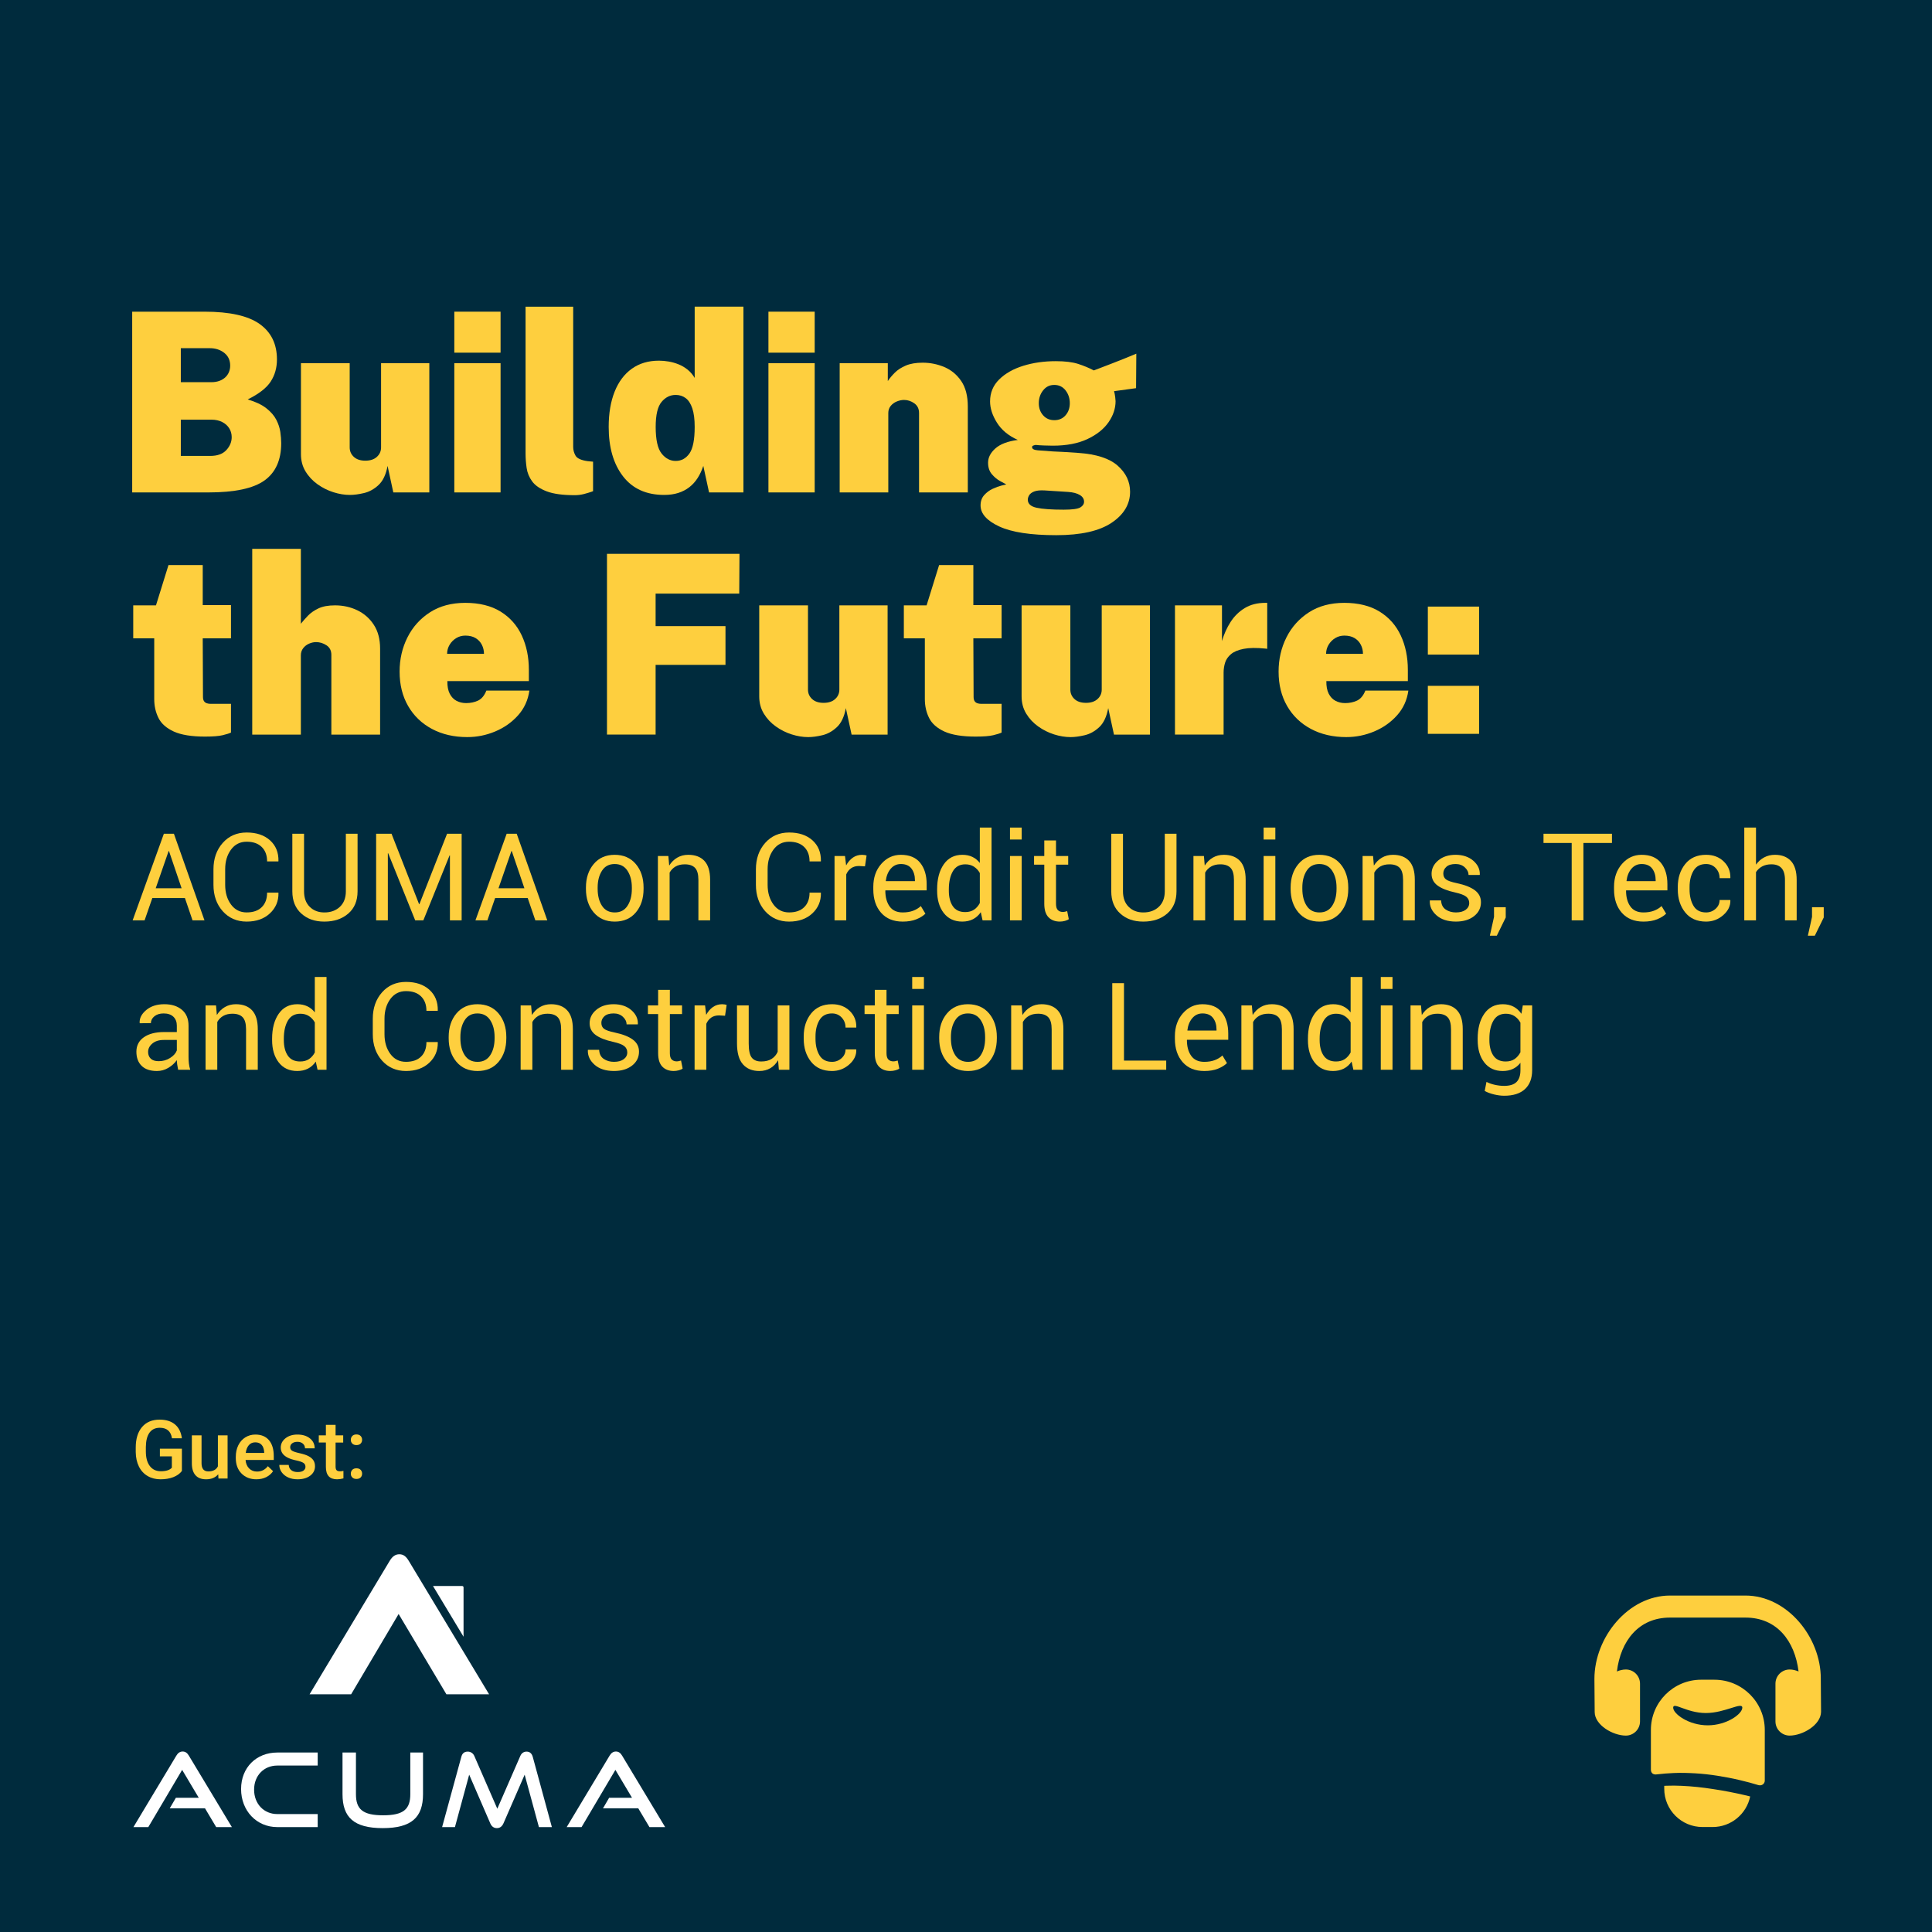 <?xml version="1.0" encoding="UTF-8"?><svg id="a" xmlns="http://www.w3.org/2000/svg" width="3000" height="3000" viewBox="0 0 3000 3000"><rect x="-7.73" y="-24.8" width="3012.31" height="3042.15" style="fill:#002b3d; stroke-width:0px;"/><path d="M282.48,2284.12c-3.26,4.25-7.78,7.47-13.56,9.66-5.78,2.19-12.35,3.28-19.69,3.28s-14.24-1.71-20.06-5.14c-5.82-3.43-10.31-8.33-13.47-14.71-3.16-6.38-4.8-13.82-4.92-22.33v-7.06c0-13.62,3.26-24.27,9.78-31.92,6.52-7.66,15.63-11.49,27.31-11.49,10.03,0,18,2.49,23.9,7.46,5.9,4.97,9.45,12.13,10.65,21.46h-15.36c-1.73-10.86-8.03-16.29-18.89-16.29-7.02,0-12.35,2.53-16.01,7.58-3.65,5.05-5.54,12.47-5.67,22.24v6.93c0,9.73,2.05,17.29,6.16,22.68,4.11,5.38,9.82,8.07,17.12,8.07,8.01,0,13.71-1.82,17.09-5.45v-17.65h-18.58v-11.89h34.18v34.56Z" style="fill:#fecf3e; stroke-width:0px;"/><path d="M338.83,2289.26c-4.42,5.2-10.69,7.8-18.83,7.8-7.27,0-12.77-2.13-16.5-6.38-3.74-4.25-5.6-10.4-5.6-18.45v-43.41h15.05v43.23c0,8.5,3.53,12.76,10.59,12.76s12.24-2.62,14.8-7.86v-48.12h15.05v67.01h-14.18l-.37-6.56Z" style="fill:#fecf3e; stroke-width:0px;"/><path d="M398.22,2297.06c-9.54,0-17.27-3-23.19-9.01-5.92-6.01-8.89-14.01-8.89-24v-1.86c0-6.69,1.29-12.66,3.87-17.93,2.58-5.26,6.2-9.36,10.87-12.29,4.67-2.93,9.87-4.4,15.61-4.4,9.12,0,16.17,2.91,21.15,8.73,4.97,5.82,7.46,14.06,7.46,24.71v6.07h-43.78c.45,5.53,2.3,9.91,5.54,13.13,3.24,3.22,7.32,4.83,12.23,4.83,6.89,0,12.51-2.79,16.84-8.36l8.11,7.74c-2.68,4-6.27,7.11-10.74,9.32-4.48,2.21-9.51,3.31-15.08,3.31ZM396.43,2239.65c-4.13,0-7.46,1.44-10,4.33-2.54,2.89-4.16,6.92-4.86,12.08h28.67v-1.11c-.33-5.04-1.67-8.85-4.03-11.43s-5.61-3.87-9.78-3.87Z" style="fill:#fecf3e; stroke-width:0px;"/><path d="M474.33,2277.61c0-2.68-1.11-4.73-3.31-6.13-2.21-1.4-5.87-2.64-10.99-3.72-5.12-1.07-9.39-2.44-12.82-4.09-7.51-3.63-11.27-8.9-11.27-15.79,0-5.78,2.44-10.61,7.31-14.49,4.87-3.88,11.06-5.82,18.58-5.82,8.01,0,14.48,1.98,19.41,5.95,4.93,3.96,7.4,9.1,7.4,15.42h-15.05c0-2.89-1.07-5.29-3.22-7.21-2.15-1.92-5-2.88-8.55-2.88-3.3,0-6,.76-8.08,2.29-2.08,1.53-3.13,3.57-3.13,6.13,0,2.31.97,4.11,2.91,5.39,1.94,1.28,5.86,2.57,11.77,3.87,5.9,1.3,10.54,2.85,13.9,4.64,3.36,1.8,5.86,3.95,7.49,6.47,1.63,2.52,2.45,5.57,2.45,9.17,0,6.03-2.5,10.91-7.49,14.65-5,3.74-11.54,5.6-19.63,5.6-5.49,0-10.38-.99-14.68-2.97-4.29-1.98-7.64-4.71-10.03-8.17-2.39-3.47-3.59-7.2-3.59-11.21h14.62c.21,3.55,1.55,6.29,4.03,8.21,2.48,1.92,5.76,2.88,9.85,2.88s6.98-.75,9.04-2.26c2.06-1.51,3.1-3.48,3.1-5.91Z" style="fill:#fecf3e; stroke-width:0px;"/><path d="M521.09,2212.53v16.29h11.83v11.15h-11.83v37.4c0,2.56.5,4.41,1.52,5.54,1.01,1.14,2.82,1.7,5.42,1.7,1.73,0,3.49-.21,5.26-.62v11.64c-3.43.95-6.73,1.42-9.91,1.42-11.56,0-17.34-6.38-17.34-19.14v-37.96h-11.02v-11.15h11.02v-16.29h15.05Z" style="fill:#fecf3e; stroke-width:0px;"/><path d="M553.48,2227.39c2.81,0,4.97.79,6.5,2.38,1.53,1.59,2.29,3.58,2.29,5.98s-.76,4.3-2.29,5.85c-1.53,1.55-3.7,2.32-6.5,2.32s-4.81-.76-6.38-2.29c-1.57-1.53-2.35-3.49-2.35-5.88s.76-4.39,2.29-5.98c1.53-1.59,3.67-2.38,6.44-2.38ZM553.48,2279.97c2.81,0,4.97.79,6.5,2.38,1.53,1.59,2.29,3.58,2.29,5.98s-.76,4.3-2.29,5.85c-1.53,1.55-3.7,2.32-6.5,2.32s-4.81-.76-6.38-2.29c-1.57-1.53-2.35-3.49-2.35-5.88s.76-4.39,2.29-5.98c1.53-1.59,3.67-2.38,6.44-2.38Z" style="fill:#fecf3e; stroke-width:0px;"/><path d="M2708.86,2787.39c-3.92-.82-7.83-1.79-11.75-2.61-3.92-.82-7.99-1.63-12.07-2.45-8.16-1.47-16.48-3.1-24.8-4.24-4.08-.65-8.32-1.31-12.4-1.79-4.08-.49-8.32-.98-12.4-1.47-8.16-.82-16.31-1.47-24.14-1.79-7.83-.33-15.5-.49-22.68-.16-1.47,0-2.94.16-4.4.16v4.57c0,32.79,26.59,59.38,59.38,59.38h15.82c28.71,0,52.69-20.39,58.24-47.47-2.77-.65-5.71-1.31-8.81-2.12Z" style="fill:#fecf3e; stroke-width:0px;"/><path d="M2648.83,2659.98c-29.69,0-50.74-17.78-50.74-8.32s23.98,27.41,53.67,27.41,53.67-17.95,53.67-27.41-26.92,8.32-56.61,8.32Z" style="fill:none; stroke-width:0px;"/><path d="M2662.2,2608.26h-20.72c-43.07,0-77.98,34.91-77.98,77.98v61.83c0,.49,0,7.34,7.34,7.34.49,0,.98,0,1.63-.16,9.14-.98,17.46-1.79,26.59-2.12,10.93-.49,22.19-.16,33.44.49,11.42.65,22.84,1.96,34.26,3.75,11.42,1.79,22.68,3.92,33.77,6.53,5.55,1.31,10.93,2.77,16.31,4.08,4.57,1.31,9.14,2.61,13.54,3.92.82.16,1.63.33,2.61.33,4.08,0,7.34-3.26,7.34-7.34v-78.63c0-43.07-35.07-77.98-78.14-77.98ZM2651.76,2679.07c-29.69,0-53.67-17.95-53.67-27.41s21.04,8.32,50.74,8.32,56.61-17.95,56.61-8.32-23.98,27.41-53.67,27.41Z" style="fill:#fecf3e; stroke-width:0px;"/><path d="M2827.32,2606.71c.23-64.52-52.34-129.14-116.9-129.14h-117.31c-64.71,0-117.31,64.76-117.31,129.47l.41,51.3c0,20.25,28.19,36.69,48.4,36.69,12.14,0,22-9.9,22-22v-58.61c0-12.14-9.85-22.04-22-22.04-4.96,0-9.59,1.24-13.88,3.07,5.77-47.48,33.76-83.67,82.38-83.67h117.31c48.62,0,76.61,36.19,82.38,83.66-4.3-1.81-8.92-3.06-13.88-3.06-12.14,0-22,9.9-22,22.04v58.58c0,12.14,9.86,22.02,22,22.02,20.21,0,48.4-16.45,48.81-36.71,0,0-.41-51.51-.41-51.6Z" style="fill:#fecf3e; stroke-width:0px;"/><path d="M318.69,1143.78c-21.09,0-37.36-2.62-48.82-7.86-11.45-5.24-19.38-12.26-23.78-21.06-4.4-8.8-6.6-18.57-6.6-29.31v-94.33h-32.61v-51.24h35.33l19.41-62.5h53.18v62.11h43.87v51.63h-43.87l.39,90.84c0,2.98.55,5.24,1.65,6.79,1.1,1.55,2.55,2.62,4.37,3.2,1.81.58,3.82.87,6.02.87h31.44v44.64c-2.72,1.29-7.05,2.65-13,4.08-5.95,1.42-14.95,2.13-26.98,2.13Z" style="fill:#fecf3e; stroke-width:0px;"/><path d="M391.67,1140.68v-288.43h75.5v116.27c3.11-3.88,6.76-8.02,10.97-12.42,4.2-4.4,9.64-8.18,16.3-11.36,6.66-3.17,15.24-4.75,25.72-4.75,12.55,0,24.13,2.56,34.74,7.67,10.61,5.11,19.15,12.65,25.62,22.61,6.47,9.97,9.71,22.26,9.71,36.88v133.54h-75.7v-123.84c0-6.6-2.52-11.55-7.57-14.85-5.05-3.3-10.42-4.95-16.11-4.95-3.62,0-7.28.81-10.97,2.43-3.69,1.62-6.73,3.98-9.12,7.08-2.4,3.11-3.59,6.86-3.59,11.26v122.87h-75.5Z" style="fill:#fecf3e; stroke-width:0px;"/><path d="M725.71,1144.56c-20.84,0-39.18-4.24-55.03-12.71-15.85-8.47-28.18-20.35-36.98-35.62-8.8-15.27-13.2-33.06-13.2-53.38,0-19.15,4.04-36.81,12.13-52.99,8.09-16.17,19.73-29.18,34.94-39.01,15.2-9.83,33.55-14.75,55.03-14.75s40.11,4.53,54.74,13.59c14.62,9.06,25.59,21.45,32.9,37.17,7.31,15.72,10.97,33.48,10.97,53.28v17.47h-126.55c-.13,8.03,1.1,14.56,3.69,19.6,2.59,5.05,6.11,8.73,10.58,11.06s9.41,3.49,14.85,3.49c6.86,0,13.04-1.29,18.54-3.88,5.5-2.59,9.8-7.76,12.91-15.53h66.77c-2.07,14.88-7.96,27.73-17.66,38.53-9.7,10.81-21.51,19.12-35.42,24.94-13.91,5.82-28.31,8.73-43.19,8.73ZM694.27,1015.29h57.26c0-5.05-1.1-9.74-3.3-14.07-2.2-4.33-5.43-7.79-9.71-10.38-4.27-2.59-9.58-3.88-15.92-3.88-5.18,0-9.9,1.29-14.17,3.88-4.27,2.59-7.7,6.05-10.29,10.38-2.59,4.34-3.88,9.03-3.88,14.07Z" style="fill:#fecf3e; stroke-width:0px;"/><path d="M942.52,1140.68v-280.67h205.75l-.39,61.72h-129.85v50.47h108.5v60.17h-108.5v108.31h-75.51Z" style="fill:#fecf3e; stroke-width:0px;"/><path d="M1254.82,1144.56c-8.15,0-16.63-1.39-25.43-4.17-8.8-2.78-17.02-6.89-24.65-12.33-7.64-5.43-13.85-12.06-18.63-19.89-4.79-7.83-7.18-16.79-7.18-26.88v-141.3h75.7v130.82c0,5.82,2.14,10.71,6.41,14.65,4.27,3.95,10.22,5.92,17.86,5.92s13.62-1.97,17.95-5.92c4.33-3.95,6.5-8.83,6.5-14.65v-130.82h74.92v200.7h-55.9l-8.93-41.15c-2.46,13.33-7.12,23.2-13.98,29.6-6.86,6.41-14.4,10.58-22.61,12.52-8.22,1.94-15.56,2.91-22.03,2.91Z" style="fill:#fecf3e; stroke-width:0px;"/><path d="M1515.3,1143.78c-21.09,0-37.36-2.62-48.82-7.86-11.45-5.24-19.38-12.26-23.78-21.06-4.4-8.8-6.6-18.57-6.6-29.31v-94.33h-32.61v-51.24h35.33l19.41-62.5h53.18v62.11h43.87v51.63h-43.87l.39,90.84c0,2.98.55,5.24,1.65,6.79,1.1,1.55,2.55,2.62,4.37,3.2,1.81.58,3.82.87,6.02.87h31.44v44.64c-2.72,1.29-7.05,2.65-13,4.08-5.95,1.42-14.95,2.13-26.98,2.13Z" style="fill:#fecf3e; stroke-width:0px;"/><path d="M1662.23,1144.56c-8.15,0-16.63-1.39-25.43-4.17-8.8-2.78-17.02-6.89-24.65-12.33-7.64-5.43-13.85-12.06-18.63-19.89-4.79-7.83-7.18-16.79-7.18-26.88v-141.3h75.7v130.82c0,5.82,2.14,10.71,6.41,14.65,4.27,3.95,10.22,5.92,17.86,5.92s13.62-1.97,17.95-5.92c4.33-3.95,6.5-8.83,6.5-14.65v-130.82h74.92v200.7h-55.9l-8.93-41.15c-2.46,13.33-7.12,23.2-13.98,29.6-6.86,6.41-14.4,10.58-22.61,12.52-8.22,1.94-15.56,2.91-22.03,2.91Z" style="fill:#fecf3e; stroke-width:0px;"/><path d="M1824.49,1140.68v-200.7h72.98v55.51c3.11-10.74,7.54-20.6,13.3-29.6,5.76-8.99,13.1-16.21,22.03-21.64,8.93-5.43,19.6-8.15,32.03-8.15h2.91v71.43c-.39-.13-.75-.19-1.07-.19s-.81-.06-1.46-.19c-14.11-1.42-25.46-1.29-34.06.39-8.61,1.68-15.17,4.43-19.7,8.25-4.53,3.82-7.57,8.22-9.12,13.2-1.55,4.98-2.33,10.13-2.33,15.43v96.27h-75.5Z" style="fill:#fecf3e; stroke-width:0px;"/><path d="M2090.6,1144.56c-20.84,0-39.18-4.24-55.03-12.71-15.85-8.47-28.18-20.35-36.98-35.62-8.8-15.27-13.2-33.06-13.2-53.38,0-19.15,4.04-36.81,12.13-52.99,8.09-16.17,19.73-29.18,34.94-39.01,15.2-9.83,33.55-14.75,55.03-14.75s40.11,4.53,54.74,13.59c14.62,9.06,25.59,21.45,32.9,37.17,7.31,15.72,10.97,33.48,10.97,53.28v17.47h-126.55c-.13,8.03,1.1,14.56,3.69,19.6,2.59,5.05,6.11,8.73,10.58,11.06s9.41,3.49,14.85,3.49c6.86,0,13.04-1.29,18.54-3.88,5.5-2.59,9.8-7.76,12.91-15.53h66.77c-2.07,14.88-7.96,27.73-17.66,38.53-9.71,10.81-21.51,19.12-35.42,24.94-13.91,5.82-28.31,8.73-43.19,8.73ZM2059.15,1015.29h57.26c0-5.05-1.1-9.74-3.3-14.07-2.2-4.33-5.43-7.79-9.7-10.38-4.27-2.59-9.58-3.88-15.92-3.88-5.18,0-9.9,1.29-14.17,3.88-4.27,2.59-7.7,6.05-10.29,10.38-2.59,4.34-3.88,9.03-3.88,14.07Z" style="fill:#fecf3e; stroke-width:0px;"/><path d="M2217.15,1016.45v-74.53h79.58v74.53h-79.58ZM2217.15,1139.51v-74.53h79.58v74.53h-79.58Z" style="fill:#fecf3e; stroke-width:0px;"/><path d="M205.27,764.64v-280.67h112.19c39.21,0,67.77,6.38,85.7,19.12,17.92,12.75,26.88,31.09,26.88,55.03,0,12.94-3.24,24.39-9.7,34.36-6.47,9.97-18.38,19.22-35.71,27.76,12.29,3.62,21.96,8.22,29.02,13.78,7.05,5.57,12.19,11.52,15.43,17.86,3.23,6.34,5.3,12.65,6.21,18.92.9,6.28,1.36,12.07,1.36,17.37,0,26.14-8.64,45.42-25.91,57.84-17.27,12.42-46.29,18.63-87.05,18.63h-118.4ZM280.77,593.44h47.55c4.53,0,8.57-.65,12.13-1.94,3.56-1.29,6.6-3.07,9.12-5.34,2.52-2.26,4.46-4.98,5.82-8.15,1.36-3.17,2.04-6.57,2.04-10.19,0-8.41-3.08-15.04-9.22-19.9-6.15-4.85-13.68-7.28-22.61-7.28h-44.84v52.79ZM280.77,707.96h45.61c11.13,0,19.47-3.01,25.04-9.03,5.56-6.02,8.35-12.71,8.35-20.09,0-5.17-1.3-9.8-3.88-13.88-2.59-4.08-6.24-7.31-10.97-9.71-4.73-2.39-10.26-3.59-16.6-3.59h-47.55v56.29Z" style="fill:#fecf3e; stroke-width:0px;"/><path d="M543.2,768.52c-8.15,0-16.63-1.39-25.43-4.17-8.8-2.78-17.02-6.89-24.65-12.33-7.64-5.43-13.85-12.06-18.63-19.9-4.79-7.83-7.18-16.79-7.18-26.88v-141.3h75.7v130.82c0,5.82,2.14,10.71,6.41,14.65,4.27,3.95,10.22,5.92,17.86,5.92s13.62-1.97,17.95-5.92c4.33-3.95,6.5-8.83,6.5-14.65v-130.82h74.92v200.7h-55.9l-8.93-41.15c-2.46,13.33-7.12,23.2-13.98,29.6-6.86,6.41-14.4,10.58-22.61,12.52-8.22,1.94-15.56,2.91-22.03,2.91Z" style="fill:#fecf3e; stroke-width:0px;"/><path d="M705.46,547.63v-63.66h71.82v63.66h-71.82ZM705.46,764.64v-200.7h71.82v200.7h-71.82Z" style="fill:#fecf3e; stroke-width:0px;"/><path d="M892.37,768.91c-18.51,0-32.97-1.97-43.38-5.92-10.42-3.95-17.95-9.09-22.61-15.43-4.66-6.34-7.54-13.33-8.64-20.96-1.1-7.63-1.65-15.14-1.65-22.52v-227.87h73.95v217.78c0,4.79,1.23,9.32,3.69,13.59,2.46,4.27,8.8,7.12,19.02,8.54l8.15.78v45.81c-4.53,1.68-9.19,3.14-13.98,4.37-4.79,1.23-9.64,1.84-14.56,1.84Z" style="fill:#fecf3e; stroke-width:0px;"/><path d="M1031.35,768.52c-27.69,0-48.98-9.61-63.86-28.82-14.88-19.22-22.32-44.8-22.32-76.77,0-21.09,3.07-39.34,9.22-54.74,6.14-15.4,15.04-27.27,26.69-35.62,11.65-8.35,25.69-12.52,42.12-12.52,5.05,0,10.16.46,15.33,1.36,5.17.91,10.25,2.36,15.24,4.37,4.98,2.01,9.61,4.73,13.88,8.15,4.27,3.43,7.96,7.73,11.06,12.91v-110.64h75.7v288.43h-53.38l-8.93-41.15c-2.33,6.99-5.27,13.27-8.83,18.83-3.56,5.57-7.83,10.29-12.81,14.17-4.98,3.88-10.71,6.86-17.18,8.93-6.47,2.07-13.78,3.11-21.93,3.11ZM1049.2,715.72c8.8,0,15.92-3.85,21.35-11.55,5.43-7.7,8.15-21.45,8.15-41.25,0-11.9-1.23-21.51-3.69-28.82-2.46-7.31-5.89-12.62-10.29-15.92-4.4-3.3-9.58-4.95-15.53-4.95-8.54,0-15.85,3.62-21.93,10.87-6.08,7.25-9.12,20.19-9.12,38.82,0,19.8,3.04,33.55,9.12,41.25,6.08,7.7,13.39,11.55,21.93,11.55Z" style="fill:#fecf3e; stroke-width:0px;"/><path d="M1193.22,547.63v-63.66h71.82v63.66h-71.82ZM1193.22,764.64v-200.7h71.82v200.7h-71.82Z" style="fill:#fecf3e; stroke-width:0px;"/><path d="M1303.85,764.64v-200.7h74.73v27.76c2.84-4.27,6.47-8.6,10.87-13,4.4-4.4,10.09-8.09,17.08-11.06,6.99-2.97,15.72-4.46,26.2-4.46,11.77,0,23,2.27,33.68,6.79,10.68,4.53,19.41,11.78,26.2,21.74,6.79,9.97,10.19,23.1,10.19,39.4v133.54h-75.7v-123.25c0-6.6-2.46-11.65-7.38-15.14-4.92-3.49-10.22-5.24-15.92-5.24-3.62,0-7.35.78-11.16,2.33-3.82,1.55-6.99,3.85-9.51,6.89-2.52,3.04-3.79,6.76-3.79,11.16v123.25h-75.5Z" style="fill:#fecf3e; stroke-width:0px;"/><path d="M1640.23,831.02c-39.6,0-69.1-4.5-88.51-13.49-19.41-9-29.11-19.9-29.11-32.71,0-6.47,1.87-11.81,5.63-16.01,3.75-4.2,8.15-7.47,13.2-9.8,5.05-2.33,9.64-4.01,13.78-5.05,4.14-1.03,6.6-1.62,7.38-1.75-1.94-1.03-5.18-2.78-9.7-5.24-4.53-2.46-8.77-5.98-12.71-10.58-3.95-4.59-5.92-10.58-5.92-17.95,0-8.02,3.79-15.4,11.35-22.13,7.57-6.73,19.18-11.13,34.84-13.2-14.49-6.47-25.3-15.4-32.41-26.79-7.12-11.38-10.68-22.38-10.68-33,0-13.46,4.72-24.84,14.17-34.16,9.44-9.32,21.9-16.37,37.36-21.16,15.46-4.79,32.32-7.18,50.56-7.18,14.36,0,25.94,1.43,34.74,4.27,8.8,2.85,16.89,6.21,24.26,10.09,3.75-1.42,8.25-3.14,13.49-5.14,5.24-2,10.87-4.17,16.89-6.5,6.02-2.33,12.06-4.72,18.15-7.18,6.08-2.46,11.9-4.85,17.47-7.18l-.39,53.57-34.16,4.66c.78,2.85,1.36,5.86,1.75,9.03.39,3.17.58,5.34.58,6.5,0,11.39-3.69,22.35-11.06,32.9-7.38,10.55-18.31,19.22-32.8,26.01-14.49,6.79-32.35,10.19-53.57,10.19-3.11,0-7.51-.1-13.2-.29-5.7-.19-10.22-.48-13.59-.87-1.94.39-3.33.81-4.17,1.26-.84.46-1.26,1.2-1.26,2.23,0,2.72,2.91,4.34,8.73,4.85,5.82.52,13.65,1.1,23.49,1.75,3.49.13,8.9.39,16.21.78,7.31.39,15.24.91,23.78,1.55,27.82,1.94,48.1,8.57,60.85,19.89,12.74,11.33,19.12,24.75,19.12,40.28,0,19.41-9.58,35.52-28.73,48.33-19.15,12.81-47.75,19.22-85.79,19.22ZM1651.87,791.42c13.2,0,21.74-1.17,25.62-3.49,3.88-2.33,5.82-5.31,5.82-8.93,0-4.27-2.2-7.73-6.6-10.38-4.4-2.65-10.48-4.24-18.25-4.76l-36.49-2.33c-6.99-.39-12.36.16-16.11,1.65-3.75,1.49-6.34,3.43-7.76,5.82-1.43,2.39-2.14,4.69-2.14,6.89,0,6.34,4.53,10.51,13.59,12.52,9.06,2,23.16,3.01,42.31,3.01ZM1637.12,652.45c7.25,0,13.07-2.52,17.47-7.57,4.4-5.05,6.6-11.32,6.6-18.83s-2.2-14.27-6.6-19.9c-4.4-5.63-10.22-8.44-17.47-8.44s-12.91,2.81-17.37,8.44c-4.46,5.63-6.7,12.26-6.7,19.9s2.23,13.78,6.7,18.83c4.46,5.05,10.25,7.57,17.37,7.57Z" style="fill:#fecf3e; stroke-width:0px;"/><path d="M287.14,1394.48h-50.61l-12.01,34.63h-18.56l48.48-134.46h15.61l47.47,134.46h-18.56l-11.82-34.63ZM241.8,1379.24h40.17l-19.58-57.72h-.55l-20.04,57.72Z" style="fill:#fecf3e; stroke-width:0px;"/><path d="M432.22,1386.08l.18.55c.25,12.62-4.19,23.18-13.3,31.68-9.11,8.5-21.15,12.74-36.11,12.74s-27.6-5.39-37.17-16.16c-9.57-10.77-14.36-24.44-14.36-41v-23.92c0-16.56,4.79-30.24,14.36-41.05,9.57-10.8,21.96-16.21,37.17-16.21s27.3,4.05,36.29,12.14c8.99,8.1,13.36,18.82,13.11,32.18l-.18.55h-17.45c0-9.42-2.77-16.87-8.31-22.35-5.54-5.48-13.36-8.22-23.46-8.22s-18.25,4.1-24.29,12.28c-6.03,8.19-9.05,18.35-9.05,30.47v24.1c0,12.25,3.02,22.47,9.05,30.66,6.03,8.19,14.13,12.28,24.29,12.28s17.92-2.72,23.46-8.17c5.54-5.45,8.31-12.98,8.31-22.58h17.45Z" style="fill:#fecf3e; stroke-width:0px;"/><path d="M555.23,1294.65v89.3c0,14.78-4.8,26.32-14.41,34.63-9.6,8.31-21.98,12.47-37.12,12.47s-26.54-4.17-35.83-12.51c-9.3-8.34-13.94-19.87-13.94-34.58v-89.3h18.19v89.3c0,10.28,2.94,18.33,8.82,24.15,5.88,5.82,13.47,8.73,22.76,8.73,9.85,0,17.87-2.91,24.06-8.73,6.19-5.82,9.28-13.87,9.28-24.15v-89.3h18.19Z" style="fill:#fecf3e; stroke-width:0px;"/><path d="M650.72,1403.9h.55l42.94-109.25h22.63v134.46h-18.19v-100.75l-.55-.09-40.73,100.84h-12.65l-41.93-104.17-.55.09v104.08h-18.19v-134.46h23.92l42.76,109.25Z" style="fill:#fecf3e; stroke-width:0px;"/><path d="M819.44,1394.48h-50.61l-12.01,34.63h-18.56l48.48-134.46h15.61l47.47,134.46h-18.56l-11.82-34.63ZM774.09,1379.24h40.17l-19.58-57.72h-.55l-20.04,57.72Z" style="fill:#fecf3e; stroke-width:0px;"/><path d="M909.84,1378.23c0-14.78,4-26.95,12.01-36.52,8-9.57,18.87-14.36,32.6-14.36s24.8,4.77,32.83,14.31c8.03,9.54,12.05,21.73,12.05,36.57v2.03c0,14.9-4,27.09-12.01,36.57-8,9.48-18.9,14.22-32.69,14.22s-24.7-4.76-32.74-14.27c-8.03-9.51-12.05-21.69-12.05-36.52v-2.03ZM928.04,1380.26c0,10.59,2.23,19.33,6.7,26.23,4.46,6.9,11.1,10.34,19.9,10.34s15.27-3.45,19.76-10.34c4.49-6.89,6.74-15.64,6.74-26.23v-2.03c0-10.47-2.26-19.18-6.79-26.13-4.52-6.96-11.16-10.44-19.9-10.44s-15.25,3.48-19.72,10.44c-4.46,6.96-6.7,15.67-6.7,26.13v2.03Z" style="fill:#fecf3e; stroke-width:0px;"/><path d="M1037.84,1329.19l1.29,14.87c3.32-5.29,7.49-9.4,12.51-12.33,5.02-2.92,10.73-4.39,17.13-4.39,10.77,0,19.12,3.16,25.03,9.47,5.91,6.31,8.87,16.05,8.87,29.23v63.07h-18.19v-62.7c0-8.8-1.74-15.05-5.22-18.75-3.48-3.69-8.79-5.54-15.93-5.54-5.6,0-10.36,1.12-14.27,3.37-3.91,2.25-7,5.4-9.28,9.47v74.16h-18.19v-99.92h16.25Z" style="fill:#fecf3e; stroke-width:0px;"/><path d="M1274.53,1386.08l.18.55c.25,12.62-4.19,23.18-13.3,31.68-9.11,8.5-21.15,12.74-36.11,12.74s-27.6-5.39-37.17-16.16c-9.57-10.77-14.36-24.44-14.36-41v-23.92c0-16.56,4.79-30.24,14.36-41.05,9.57-10.8,21.96-16.21,37.17-16.21s27.3,4.05,36.29,12.14c8.99,8.1,13.36,18.82,13.11,32.18l-.18.55h-17.45c0-9.42-2.77-16.87-8.31-22.35-5.54-5.48-13.36-8.22-23.46-8.22s-18.25,4.1-24.29,12.28c-6.03,8.19-9.05,18.35-9.05,30.47v24.1c0,12.25,3.02,22.47,9.05,30.66,6.03,8.19,14.13,12.28,24.29,12.28s17.92-2.72,23.46-8.17c5.54-5.45,8.31-12.98,8.31-22.58h17.45Z" style="fill:#fecf3e; stroke-width:0px;"/><path d="M1343.14,1345.26l-9.33-.55c-4.8,0-8.85,1.14-12.14,3.42-3.29,2.28-5.83,5.48-7.62,9.6v71.39h-18.19v-99.92h16.25l1.75,14.59c2.83-5.17,6.33-9.2,10.48-12.1,4.16-2.89,8.94-4.34,14.36-4.34,1.35,0,2.65.11,3.88.32,1.23.22,2.25.45,3.05.69l-2.49,16.9Z" style="fill:#fecf3e; stroke-width:0px;"/><path d="M1401.69,1431.05c-14.35,0-25.53-4.59-33.57-13.76-8.03-9.17-12.05-21.24-12.05-36.2v-4.06c0-14.34,4.14-26.21,12.42-35.6,8.28-9.39,18.39-14.08,30.34-14.08,13.36,0,23.38,4.16,30.06,12.47,6.68,8.31,10.02,19.36,10.02,33.15v9.6h-63.91l-.28.46c0,10.04,2.22,18.18,6.65,24.43,4.43,6.25,11.2,9.37,20.32,9.37,6.16,0,11.56-.88,16.21-2.63,4.65-1.75,8.63-4.17,11.96-7.25l7.11,11.82c-3.57,3.45-8.28,6.36-14.13,8.73-5.85,2.37-12.9,3.56-21.15,3.56ZM1398.83,1341.66c-6.34,0-11.59,2.45-15.75,7.34-4.16,4.89-6.7,11.16-7.62,18.79l.18.46h45.07v-1.48c0-7.26-1.79-13.27-5.36-18.01-3.57-4.74-9.08-7.11-16.53-7.11Z" style="fill:#fecf3e; stroke-width:0px;"/><path d="M1455.16,1381c0-16.07,3.43-29.03,10.3-38.88,6.86-9.85,16.48-14.78,28.86-14.78,5.85,0,11.04,1.08,15.56,3.23,4.53,2.16,8.39,5.3,11.59,9.42v-54.95h18.19v144.06h-13.94l-2.77-12.65c-3.26,4.8-7.3,8.44-12.1,10.9-4.8,2.46-10.37,3.69-16.72,3.69-12.19,0-21.73-4.42-28.63-13.25-6.9-8.83-10.34-20.46-10.34-34.86v-1.94ZM1473.35,1382.94c0,10.1,2.06,18.18,6.19,24.24,4.12,6.06,10.53,9.1,19.21,9.1,5.42,0,9.97-1.23,13.67-3.69,3.69-2.46,6.71-5.91,9.05-10.34v-46.64c-2.34-4.12-5.37-7.4-9.1-9.83-3.73-2.43-8.2-3.65-13.44-3.65-8.74,0-15.19,3.6-19.35,10.8-4.16,7.2-6.23,16.56-6.23,28.07v1.94Z" style="fill:#fecf3e; stroke-width:0px;"/><path d="M1586.48,1303.61h-18.19v-18.56h18.19v18.56ZM1586.48,1429.11h-18.19v-99.92h18.19v99.92Z" style="fill:#fecf3e; stroke-width:0px;"/><path d="M1639.76,1305.09v24.1h18.93v13.48h-18.93v60.67c0,4.68.97,7.97,2.91,9.88,1.94,1.91,4.51,2.86,7.71,2.86,1.05,0,2.22-.14,3.51-.42,1.29-.28,2.37-.57,3.23-.88l2.49,12.47c-1.35,1.11-3.36,2.02-6,2.72-2.65.71-5.26,1.06-7.85,1.06-7.39,0-13.27-2.23-17.64-6.7-4.37-4.46-6.56-11.47-6.56-21.01v-60.67h-15.88v-13.48h15.88v-24.1h18.19Z" style="fill:#fecf3e; stroke-width:0px;"/><path d="M1826.86,1294.65v89.3c0,14.78-4.8,26.32-14.41,34.63-9.6,8.31-21.98,12.47-37.12,12.47s-26.54-4.17-35.83-12.51c-9.3-8.34-13.94-19.87-13.94-34.58v-89.3h18.19v89.3c0,10.28,2.94,18.33,8.82,24.15,5.88,5.82,13.47,8.73,22.76,8.73,9.85,0,17.87-2.91,24.06-8.73,6.19-5.82,9.28-13.87,9.28-24.15v-89.3h18.19Z" style="fill:#fecf3e; stroke-width:0px;"/><path d="M1869.43,1329.19l1.29,14.87c3.32-5.29,7.49-9.4,12.51-12.33,5.02-2.92,10.73-4.39,17.13-4.39,10.77,0,19.12,3.16,25.03,9.47,5.91,6.31,8.87,16.05,8.87,29.23v63.07h-18.19v-62.7c0-8.8-1.74-15.05-5.22-18.75-3.48-3.69-8.79-5.54-15.93-5.54-5.6,0-10.36,1.12-14.27,3.37-3.91,2.25-7,5.4-9.28,9.47v74.16h-18.19v-99.92h16.25Z" style="fill:#fecf3e; stroke-width:0px;"/><path d="M1980.34,1303.61h-18.19v-18.56h18.19v18.56ZM1980.34,1429.11h-18.19v-99.92h18.19v99.92Z" style="fill:#fecf3e; stroke-width:0px;"/><path d="M2004.08,1378.23c0-14.78,4-26.95,12.01-36.52,8-9.57,18.87-14.36,32.6-14.36s24.8,4.77,32.83,14.31c8.03,9.54,12.05,21.73,12.05,36.57v2.03c0,14.9-4,27.09-12.01,36.57-8,9.48-18.9,14.22-32.69,14.22s-24.7-4.76-32.74-14.27c-8.03-9.51-12.05-21.69-12.05-36.52v-2.03ZM2022.27,1380.26c0,10.59,2.23,19.33,6.7,26.23,4.46,6.9,11.1,10.34,19.9,10.34s15.27-3.45,19.76-10.34c4.49-6.89,6.74-15.64,6.74-26.23v-2.03c0-10.47-2.26-19.18-6.79-26.13-4.52-6.96-11.16-10.44-19.9-10.44s-15.25,3.48-19.72,10.44c-4.46,6.96-6.7,15.67-6.7,26.13v2.03Z" style="fill:#fecf3e; stroke-width:0px;"/><path d="M2132.07,1329.19l1.29,14.87c3.32-5.29,7.49-9.4,12.51-12.33,5.02-2.92,10.73-4.39,17.13-4.39,10.77,0,19.12,3.16,25.03,9.47,5.91,6.31,8.87,16.05,8.87,29.23v63.07h-18.19v-62.7c0-8.8-1.74-15.05-5.22-18.75-3.48-3.69-8.79-5.54-15.93-5.54-5.6,0-10.36,1.12-14.27,3.37-3.91,2.25-7,5.4-9.28,9.47v74.16h-18.19v-99.92h16.25Z" style="fill:#fecf3e; stroke-width:0px;"/><path d="M2281.4,1402.24c0-4-1.52-7.26-4.57-9.79-3.05-2.52-8.82-4.74-17.32-6.65-11.76-2.52-20.79-6.06-27.1-10.62-6.31-4.56-9.47-10.65-9.47-18.29,0-8.13,3.46-15.08,10.39-20.87,6.93-5.79,15.9-8.68,26.92-8.68s20.5,3.08,27.52,9.23c7.02,6.16,10.37,13.33,10.07,21.52l-.18.55h-17.36c0-4.31-1.89-8.22-5.68-11.73-3.79-3.51-8.57-5.26-14.36-5.26-6.4,0-11.19,1.45-14.36,4.34-3.17,2.89-4.76,6.34-4.76,10.34s1.37,6.99,4.11,9.14c2.74,2.16,8.39,4.13,16.95,5.91,12.25,2.59,21.55,6.25,27.89,10.99,6.34,4.74,9.51,10.93,9.51,18.56,0,8.87-3.59,16.1-10.76,21.7-7.17,5.6-16.55,8.4-28.12,8.4-12.74,0-22.78-3.23-30.11-9.7-7.33-6.46-10.8-14-10.44-22.62l.18-.55h17.36c.31,6.46,2.71,11.19,7.2,14.18,4.49,2.99,9.76,4.48,15.79,4.48,6.46,0,11.53-1.37,15.19-4.11,3.66-2.74,5.49-6.23,5.49-10.48Z" style="fill:#fecf3e; stroke-width:0px;"/><path d="M2338.1,1424.68l-13.85,28.26h-10.8l6.46-29.18v-15.05h18.19v15.98Z" style="fill:#fecf3e; stroke-width:0px;"/><path d="M2503.04,1308.96h-44.33v120.15h-18.19v-120.15h-43.77v-14.31h106.29v14.31Z" style="fill:#fecf3e; stroke-width:0px;"/><path d="M2551.89,1431.05c-14.35,0-25.53-4.59-33.57-13.76-8.03-9.17-12.05-21.24-12.05-36.2v-4.06c0-14.34,4.14-26.21,12.42-35.6,8.28-9.39,18.39-14.08,30.34-14.08,13.36,0,23.38,4.16,30.06,12.47,6.68,8.31,10.02,19.36,10.02,33.15v9.6h-63.91l-.28.46c0,10.04,2.22,18.18,6.65,24.43,4.43,6.25,11.2,9.37,20.32,9.37,6.16,0,11.56-.88,16.21-2.63,4.65-1.75,8.63-4.17,11.96-7.25l7.11,11.82c-3.57,3.45-8.28,6.36-14.13,8.73-5.85,2.37-12.9,3.56-21.15,3.56ZM2549.02,1341.66c-6.34,0-11.59,2.45-15.75,7.34-4.16,4.89-6.7,11.16-7.62,18.79l.18.46h45.07v-1.48c0-7.26-1.79-13.27-5.36-18.01-3.57-4.74-9.08-7.11-16.53-7.11Z" style="fill:#fecf3e; stroke-width:0px;"/><path d="M2649.22,1416.83c5.6,0,10.5-1.86,14.68-5.59,4.19-3.72,6.28-8.3,6.28-13.71h16.44l.28.55c.25,8.62-3.45,16.27-11.08,22.95-7.63,6.68-16.5,10.02-26.6,10.02-14.04,0-24.87-4.77-32.51-14.31-7.63-9.54-11.45-21.42-11.45-35.65v-3.88c0-14.1,3.83-25.93,11.5-35.51,7.67-9.57,18.48-14.36,32.46-14.36,11.14,0,20.27,3.45,27.38,10.34,7.11,6.9,10.54,15.36,10.3,25.4l-.18.55h-16.53c0-6.09-1.99-11.28-5.96-15.56-3.97-4.28-8.97-6.42-15.01-6.42-8.93,0-15.44,3.46-19.53,10.39-4.09,6.93-6.14,15.32-6.14,25.16v3.88c0,10.04,2.02,18.5,6.05,25.4,4.03,6.9,10.57,10.34,19.62,10.34Z" style="fill:#fecf3e; stroke-width:0px;"/><path d="M2726.7,1342.58c3.45-4.8,7.68-8.54,12.7-11.22,5.02-2.68,10.57-4.02,16.67-4.02,10.65,0,18.95,3.2,24.89,9.6,5.94,6.4,8.91,16.25,8.91,29.55v62.61h-18.19v-62.8c0-8.25-1.77-14.34-5.31-18.28-3.54-3.94-8.82-5.91-15.84-5.91-5.42,0-10.13,1.06-14.13,3.19-4,2.12-7.23,5.1-9.7,8.91v74.89h-18.19v-144.06h18.19v57.53Z" style="fill:#fecf3e; stroke-width:0px;"/><path d="M2831.89,1424.68l-13.85,28.26h-10.8l6.46-29.18v-15.05h18.19v15.98Z" style="fill:#fecf3e; stroke-width:0px;"/><path d="M276.61,1661.11c-.62-3.02-1.09-5.68-1.43-7.99-.34-2.31-.54-4.63-.6-6.97-3.39,4.8-7.8,8.82-13.25,12.05-5.45,3.23-11.31,4.85-17.59,4.85-10.41,0-18.33-2.66-23.78-7.99-5.45-5.32-8.17-12.67-8.17-22.03s3.86-17.01,11.59-22.39c7.73-5.39,18.21-8.08,31.44-8.08h19.76v-9.88c0-5.85-1.79-10.48-5.36-13.9-3.57-3.42-8.62-5.12-15.15-5.12-5.91,0-10.68,1.48-14.31,4.43-3.63,2.96-5.45,6.5-5.45,10.62l-17.27.18-.18-.55c-.43-7.26,2.97-13.91,10.2-19.95,7.23-6.03,16.58-9.05,28.03-9.05s20.44,2.88,27.34,8.63c6.89,5.76,10.34,14.05,10.34,24.89v48.11c0,3.57.18,7.02.55,10.34.37,3.32,1.05,6.59,2.03,9.79h-18.75ZM246.42,1647.81c6.59,0,12.53-1.69,17.82-5.08,5.29-3.38,8.74-7.26,10.34-11.64v-16.25h-20.41c-7.33,0-13.19,1.85-17.59,5.54-4.4,3.69-6.6,8.03-6.6,13.02,0,4.43,1.39,7.94,4.16,10.53,2.77,2.59,6.86,3.88,12.28,3.88Z" style="fill:#fecf3e; stroke-width:0px;"/><path d="M335.44,1561.19l1.29,14.87c3.32-5.29,7.49-9.4,12.51-12.33,5.02-2.92,10.73-4.39,17.13-4.39,10.77,0,19.12,3.16,25.03,9.46,5.91,6.31,8.87,16.05,8.87,29.23v63.07h-18.19v-62.71c0-8.8-1.74-15.05-5.22-18.75-3.48-3.69-8.79-5.54-15.93-5.54-5.6,0-10.36,1.12-14.27,3.37-3.91,2.25-7,5.4-9.28,9.46v74.16h-18.19v-99.92h16.25Z" style="fill:#fecf3e; stroke-width:0px;"/><path d="M422.52,1613c0-16.07,3.43-29.03,10.3-38.88,6.86-9.85,16.48-14.78,28.86-14.78,5.85,0,11.04,1.08,15.56,3.23,4.53,2.16,8.39,5.3,11.59,9.42v-54.95h18.19v144.06h-13.94l-2.77-12.65c-3.26,4.8-7.3,8.44-12.1,10.9-4.8,2.46-10.37,3.69-16.72,3.69-12.19,0-21.73-4.42-28.63-13.25-6.9-8.83-10.34-20.46-10.34-34.86v-1.94ZM440.72,1614.93c0,10.1,2.06,18.18,6.19,24.24,4.12,6.06,10.53,9.1,19.21,9.1,5.42,0,9.97-1.23,13.67-3.69,3.69-2.46,6.71-5.91,9.05-10.34v-46.64c-2.34-4.12-5.37-7.4-9.1-9.83-3.73-2.43-8.2-3.65-13.44-3.65-8.74,0-15.19,3.6-19.35,10.8-4.16,7.2-6.23,16.56-6.23,28.07v1.94Z" style="fill:#fecf3e; stroke-width:0px;"/><path d="M679.62,1618.08l.18.55c.25,12.62-4.19,23.18-13.3,31.68-9.11,8.5-21.15,12.74-36.11,12.74s-27.6-5.39-37.17-16.16c-9.57-10.77-14.36-24.44-14.36-41v-23.92c0-16.56,4.79-30.24,14.36-41.05,9.57-10.8,21.96-16.21,37.17-16.21s27.3,4.05,36.29,12.14c8.99,8.1,13.36,18.83,13.11,32.18l-.18.55h-17.45c0-9.42-2.77-16.87-8.31-22.35s-13.36-8.22-23.46-8.22-18.25,4.1-24.29,12.28c-6.03,8.19-9.05,18.35-9.05,30.47v24.1c0,12.25,3.02,22.47,9.05,30.66,6.03,8.19,14.13,12.28,24.29,12.28s17.92-2.72,23.46-8.17c5.54-5.45,8.31-12.98,8.31-22.58h17.45Z" style="fill:#fecf3e; stroke-width:0px;"/><path d="M696.71,1610.23c0-14.78,4-26.95,12.01-36.52,8-9.57,18.87-14.36,32.6-14.36s24.8,4.77,32.83,14.31c8.03,9.54,12.05,21.73,12.05,36.57v2.03c0,14.9-4,27.09-12.01,36.57-8,9.48-18.9,14.22-32.69,14.22s-24.7-4.76-32.74-14.27c-8.03-9.51-12.05-21.69-12.05-36.52v-2.03ZM714.9,1612.26c0,10.59,2.23,19.33,6.7,26.23,4.46,6.9,11.1,10.34,19.9,10.34s15.27-3.45,19.76-10.34c4.49-6.89,6.74-15.64,6.74-26.23v-2.03c0-10.47-2.26-19.18-6.79-26.13-4.53-6.96-11.16-10.44-19.9-10.44s-15.25,3.48-19.72,10.44c-4.46,6.96-6.7,15.67-6.7,26.13v2.03Z" style="fill:#fecf3e; stroke-width:0px;"/><path d="M824.7,1561.19l1.29,14.87c3.32-5.29,7.49-9.4,12.51-12.33,5.02-2.92,10.73-4.39,17.13-4.39,10.77,0,19.12,3.16,25.03,9.46,5.91,6.31,8.87,16.05,8.87,29.23v63.07h-18.19v-62.71c0-8.8-1.74-15.05-5.22-18.75-3.48-3.69-8.79-5.54-15.93-5.54-5.6,0-10.36,1.12-14.27,3.37-3.91,2.25-7,5.4-9.28,9.46v74.16h-18.19v-99.92h16.25Z" style="fill:#fecf3e; stroke-width:0px;"/><path d="M974.03,1634.24c0-4-1.52-7.26-4.57-9.79s-8.82-4.74-17.32-6.65c-11.76-2.52-20.79-6.06-27.1-10.62-6.31-4.56-9.47-10.65-9.47-18.29,0-8.13,3.46-15.08,10.39-20.87,6.93-5.79,15.9-8.68,26.92-8.68s20.5,3.08,27.52,9.23c7.02,6.16,10.37,13.33,10.07,21.52l-.18.55h-17.36c0-4.31-1.89-8.22-5.68-11.73-3.79-3.51-8.57-5.26-14.36-5.26-6.4,0-11.19,1.45-14.36,4.34-3.17,2.89-4.76,6.34-4.76,10.34s1.37,6.99,4.11,9.14c2.74,2.16,8.39,4.12,16.95,5.91,12.25,2.59,21.55,6.25,27.89,10.99,6.34,4.74,9.51,10.93,9.51,18.56,0,8.87-3.59,16.1-10.76,21.7-7.17,5.6-16.55,8.4-28.12,8.4-12.74,0-22.78-3.23-30.11-9.7-7.33-6.46-10.8-14-10.44-22.62l.18-.55h17.36c.31,6.46,2.71,11.19,7.2,14.17,4.49,2.99,9.76,4.48,15.79,4.48,6.46,0,11.53-1.37,15.19-4.11,3.66-2.74,5.49-6.23,5.49-10.48Z" style="fill:#fecf3e; stroke-width:0px;"/><path d="M1040.15,1537.09v24.1h18.93v13.48h-18.93v60.67c0,4.68.97,7.97,2.91,9.88,1.94,1.91,4.51,2.86,7.71,2.86,1.05,0,2.22-.14,3.51-.42,1.29-.28,2.37-.57,3.23-.88l2.49,12.47c-1.35,1.11-3.36,2.02-6,2.72-2.65.71-5.26,1.06-7.85,1.06-7.39,0-13.27-2.23-17.64-6.7-4.37-4.46-6.56-11.47-6.56-21.01v-60.67h-15.88v-13.48h15.88v-24.1h18.19Z" style="fill:#fecf3e; stroke-width:0px;"/><path d="M1125.85,1577.26l-9.33-.55c-4.8,0-8.85,1.14-12.14,3.42-3.29,2.28-5.83,5.48-7.62,9.6v71.39h-18.19v-99.92h16.25l1.75,14.59c2.83-5.17,6.33-9.2,10.48-12.1,4.16-2.89,8.94-4.34,14.36-4.34,1.35,0,2.65.11,3.88.32,1.23.22,2.25.45,3.05.69l-2.49,16.9Z" style="fill:#fecf3e; stroke-width:0px;"/><path d="M1208.22,1646.33c-3.14,5.36-7.17,9.48-12.1,12.38-4.93,2.89-10.62,4.34-17.08,4.34-10.9,0-19.39-3.48-25.49-10.44-6.09-6.96-9.14-17.79-9.14-32.51v-58.92h18.19v59.1c0,10.65,1.57,17.98,4.71,21.98,3.14,4,8.03,6,14.68,6s11.8-1.31,16.02-3.92c4.22-2.62,7.4-6.33,9.56-11.13v-72.03h18.19v99.92h-16.35l-1.2-14.78Z" style="fill:#fecf3e; stroke-width:0px;"/><path d="M1291.98,1648.83c5.6,0,10.5-1.86,14.68-5.59,4.19-3.72,6.28-8.3,6.28-13.71h16.44l.28.55c.25,8.62-3.45,16.27-11.08,22.95-7.63,6.68-16.5,10.02-26.6,10.02-14.04,0-24.87-4.77-32.51-14.31-7.63-9.54-11.45-21.42-11.45-35.65v-3.88c0-14.1,3.83-25.93,11.5-35.51,7.67-9.57,18.48-14.36,32.46-14.36,11.14,0,20.27,3.45,27.38,10.34,7.11,6.9,10.54,15.36,10.3,25.4l-.18.55h-16.53c0-6.09-1.99-11.28-5.96-15.56-3.97-4.28-8.97-6.42-15.01-6.42-8.93,0-15.44,3.46-19.53,10.39-4.09,6.93-6.14,15.32-6.14,25.16v3.88c0,10.04,2.02,18.5,6.05,25.4,4.03,6.9,10.57,10.34,19.62,10.34Z" style="fill:#fecf3e; stroke-width:0px;"/><path d="M1376.57,1537.09v24.1h18.93v13.48h-18.93v60.67c0,4.68.97,7.97,2.91,9.88,1.94,1.91,4.51,2.86,7.71,2.86,1.05,0,2.22-.14,3.51-.42,1.29-.28,2.37-.57,3.23-.88l2.49,12.47c-1.35,1.11-3.36,2.02-6,2.72-2.65.71-5.26,1.06-7.85,1.06-7.39,0-13.27-2.23-17.64-6.7-4.37-4.46-6.56-11.47-6.56-21.01v-60.67h-15.88v-13.48h15.88v-24.1h18.19Z" style="fill:#fecf3e; stroke-width:0px;"/><path d="M1434.66,1535.61h-18.19v-18.56h18.19v18.56ZM1434.66,1661.11h-18.19v-99.92h18.19v99.92Z" style="fill:#fecf3e; stroke-width:0px;"/><path d="M1458.39,1610.23c0-14.78,4-26.95,12.01-36.52,8-9.57,18.87-14.36,32.6-14.36s24.8,4.77,32.83,14.31c8.03,9.54,12.05,21.73,12.05,36.57v2.03c0,14.9-4,27.09-12.01,36.57-8,9.48-18.9,14.22-32.69,14.22s-24.7-4.76-32.74-14.27c-8.03-9.51-12.05-21.69-12.05-36.52v-2.03ZM1476.59,1612.26c0,10.59,2.23,19.33,6.7,26.23,4.46,6.9,11.1,10.34,19.9,10.34s15.27-3.45,19.76-10.34c4.49-6.89,6.74-15.64,6.74-26.23v-2.03c0-10.47-2.26-19.18-6.79-26.13-4.52-6.96-11.16-10.44-19.9-10.44s-15.25,3.48-19.72,10.44c-4.46,6.96-6.7,15.67-6.7,26.13v2.03Z" style="fill:#fecf3e; stroke-width:0px;"/><path d="M1586.39,1561.19l1.29,14.87c3.32-5.29,7.49-9.4,12.51-12.33,5.02-2.92,10.73-4.39,17.13-4.39,10.77,0,19.12,3.16,25.03,9.46,5.91,6.31,8.87,16.05,8.87,29.23v63.07h-18.19v-62.71c0-8.8-1.74-15.05-5.22-18.75-3.48-3.69-8.79-5.54-15.93-5.54-5.6,0-10.36,1.12-14.27,3.37-3.91,2.25-7,5.4-9.28,9.46v74.16h-18.19v-99.92h16.25Z" style="fill:#fecf3e; stroke-width:0px;"/><path d="M1745.32,1646.89h65.57v14.22h-83.76v-134.46h18.19v120.24Z" style="fill:#fecf3e; stroke-width:0px;"/><path d="M1869.99,1663.05c-14.35,0-25.53-4.59-33.57-13.76-8.03-9.17-12.05-21.24-12.05-36.2v-4.06c0-14.34,4.14-26.21,12.42-35.6,8.28-9.39,18.39-14.08,30.34-14.08,13.36,0,23.38,4.16,30.06,12.47,6.68,8.31,10.02,19.36,10.02,33.15v9.6h-63.91l-.28.46c0,10.04,2.22,18.18,6.65,24.43,4.43,6.25,11.2,9.37,20.32,9.37,6.16,0,11.56-.88,16.21-2.63,4.65-1.75,8.63-4.17,11.96-7.25l7.11,11.82c-3.57,3.45-8.28,6.36-14.13,8.73-5.85,2.37-12.9,3.56-21.15,3.56ZM1867.13,1573.66c-6.34,0-11.59,2.45-15.75,7.34-4.16,4.89-6.7,11.16-7.62,18.79l.18.46h45.07v-1.48c0-7.26-1.79-13.27-5.36-18.01-3.57-4.74-9.08-7.11-16.53-7.11Z" style="fill:#fecf3e; stroke-width:0px;"/><path d="M1943.87,1561.19l1.29,14.87c3.32-5.29,7.49-9.4,12.51-12.33,5.02-2.92,10.73-4.39,17.13-4.39,10.77,0,19.12,3.16,25.03,9.46,5.91,6.31,8.87,16.05,8.87,29.23v63.07h-18.19v-62.71c0-8.8-1.74-15.05-5.22-18.75-3.48-3.69-8.79-5.54-15.93-5.54-5.6,0-10.36,1.12-14.27,3.37-3.91,2.25-7,5.4-9.28,9.46v74.16h-18.19v-99.92h16.25Z" style="fill:#fecf3e; stroke-width:0px;"/><path d="M2030.95,1613c0-16.07,3.43-29.03,10.3-38.88,6.86-9.85,16.48-14.78,28.86-14.78,5.85,0,11.04,1.08,15.56,3.23,4.53,2.16,8.39,5.3,11.59,9.42v-54.95h18.19v144.06h-13.94l-2.77-12.65c-3.26,4.8-7.3,8.44-12.1,10.9-4.8,2.46-10.37,3.69-16.72,3.69-12.19,0-21.73-4.42-28.63-13.25-6.9-8.83-10.34-20.46-10.34-34.86v-1.94ZM2049.14,1614.93c0,10.1,2.06,18.18,6.19,24.24,4.12,6.06,10.53,9.1,19.21,9.1,5.42,0,9.97-1.23,13.67-3.69,3.69-2.46,6.71-5.91,9.05-10.34v-46.64c-2.34-4.12-5.37-7.4-9.1-9.83-3.73-2.43-8.2-3.65-13.44-3.65-8.74,0-15.19,3.6-19.35,10.8-4.16,7.2-6.23,16.56-6.23,28.07v1.94Z" style="fill:#fecf3e; stroke-width:0px;"/><path d="M2162.27,1535.61h-18.19v-18.56h18.19v18.56ZM2162.27,1661.11h-18.19v-99.92h18.19v99.92Z" style="fill:#fecf3e; stroke-width:0px;"/><path d="M2206.51,1561.19l1.29,14.87c3.32-5.29,7.49-9.4,12.51-12.33,5.02-2.92,10.73-4.39,17.13-4.39,10.77,0,19.12,3.16,25.03,9.46,5.91,6.31,8.87,16.05,8.87,29.23v63.07h-18.19v-62.71c0-8.8-1.74-15.05-5.22-18.75-3.48-3.69-8.79-5.54-15.93-5.54-5.6,0-10.36,1.12-14.27,3.37-3.91,2.25-7,5.4-9.28,9.46v74.16h-18.19v-99.92h16.25Z" style="fill:#fecf3e; stroke-width:0px;"/><path d="M2294.51,1613c0-16.07,3.43-29.03,10.3-38.88,6.86-9.85,16.45-14.78,28.77-14.78,6.34,0,11.91,1.28,16.72,3.83,4.8,2.56,8.83,6.23,12.1,11.04l2.22-13.02h14.5v100.47c0,12.8-3.73,22.64-11.17,29.51-7.45,6.86-18.19,10.3-32.23,10.3-4.8,0-9.99-.66-15.56-1.99-5.57-1.32-10.48-3.12-14.73-5.4l2.77-14.13c3.51,1.85,7.74,3.34,12.7,4.48,4.96,1.14,9.83,1.71,14.64,1.71,8.87,0,15.31-2.02,19.35-6.05,4.03-4.03,6.05-10.17,6.05-18.42v-11.36c-3.26,4.19-7.17,7.36-11.73,9.51-4.56,2.15-9.82,3.23-15.79,3.23-12.19,0-21.72-4.42-28.58-13.25-6.87-8.83-10.3-20.46-10.3-34.86v-1.94ZM2312.71,1614.93c0,10.04,2.06,18.1,6.19,24.2,4.12,6.1,10.5,9.14,19.12,9.14,5.48,0,10.07-1.25,13.76-3.74,3.69-2.49,6.74-6.02,9.14-10.57v-45.99c-2.34-4.25-5.39-7.62-9.14-10.11-3.76-2.49-8.28-3.74-13.58-3.74-8.68,0-15.1,3.6-19.25,10.8-4.16,7.2-6.23,16.56-6.23,28.07v1.94Z" style="fill:#fecf3e; stroke-width:0px;"/><path d="M693.19,2630.88h66.26l-124.7-207.12c-4.39-7.31-8.63-10.29-14.67-10.29s-10.71,3.16-14.99,10.29l-124.39,207.12h64.54l73.74-124.68,74.2,124.68h.01Z" style="fill:#fff; stroke-width:0px;"/><path d="M719.8,2541.54v-76.66c0-1.2-.96-2.15-2.15-2.15h-45.3l47.46,78.82h-.01Z" style="fill:#fff; stroke-width:0px;"/><path d="M335.69,2837.1l-17.35-29.13h-54.78l9.55-16.4h35.52l-25.8-43.32-52.55,88.86h-23.09l66.56-110.83c2.39-3.99,5.42-6.54,9.88-6.54s7.33,2.55,9.71,6.54l66.72,110.83h-24.37Z" style="fill:#fff; stroke-width:0px;"/><path d="M430.56,2837.1c-32.32,0-56.21-25.47-56.21-59.09s23.89-56.69,56.21-56.69h62.75v20.23h-62.75c-20.7,0-36,15.45-36,37.43s15.14,37.9,36,37.9h62.75v20.23h-62.75,0Z" style="fill:#fff; stroke-width:0px;"/><path d="M637.11,2721.32h19.75v64.66c0,35.82-17.67,52.72-62.58,52.72s-62.43-16.88-62.43-52.72v-64.66h20.86v64.66c0,23.25,10.36,32.8,42.2,32.8s42.2-9.55,42.2-32.8v-64.66h0Z" style="fill:#fff; stroke-width:0px;"/><path d="M836.83,2837.1l-22.14-81.38-32.8,75.32c-2.23,4.94-5.42,7.65-10.35,7.65s-8.28-2.71-10.35-7.65l-32.64-75.32-22.13,81.38h-19.91l29.78-108.93c1.43-5.57,4.62-8.28,10.05-8.28,4.29,0,8.28,2.38,10.2,6.85l35.67,81.85,35.67-81.85c1.91-4.46,5.42-6.85,9.71-6.85,4.94,0,8.12,2.7,9.71,8.28l29.63,108.93h-20.09Z" style="fill:#fff; stroke-width:0px;"/><path d="M1008.45,2837.1l-17.35-29.13h-54.78l9.55-16.4h35.52l-25.8-43.32-52.55,88.86h-23.09l66.56-110.83c2.39-3.99,5.42-6.54,9.88-6.54s7.32,2.55,9.71,6.54l66.72,110.83h-24.37Z" style="fill:#fff; stroke-width:0px;"/></svg>